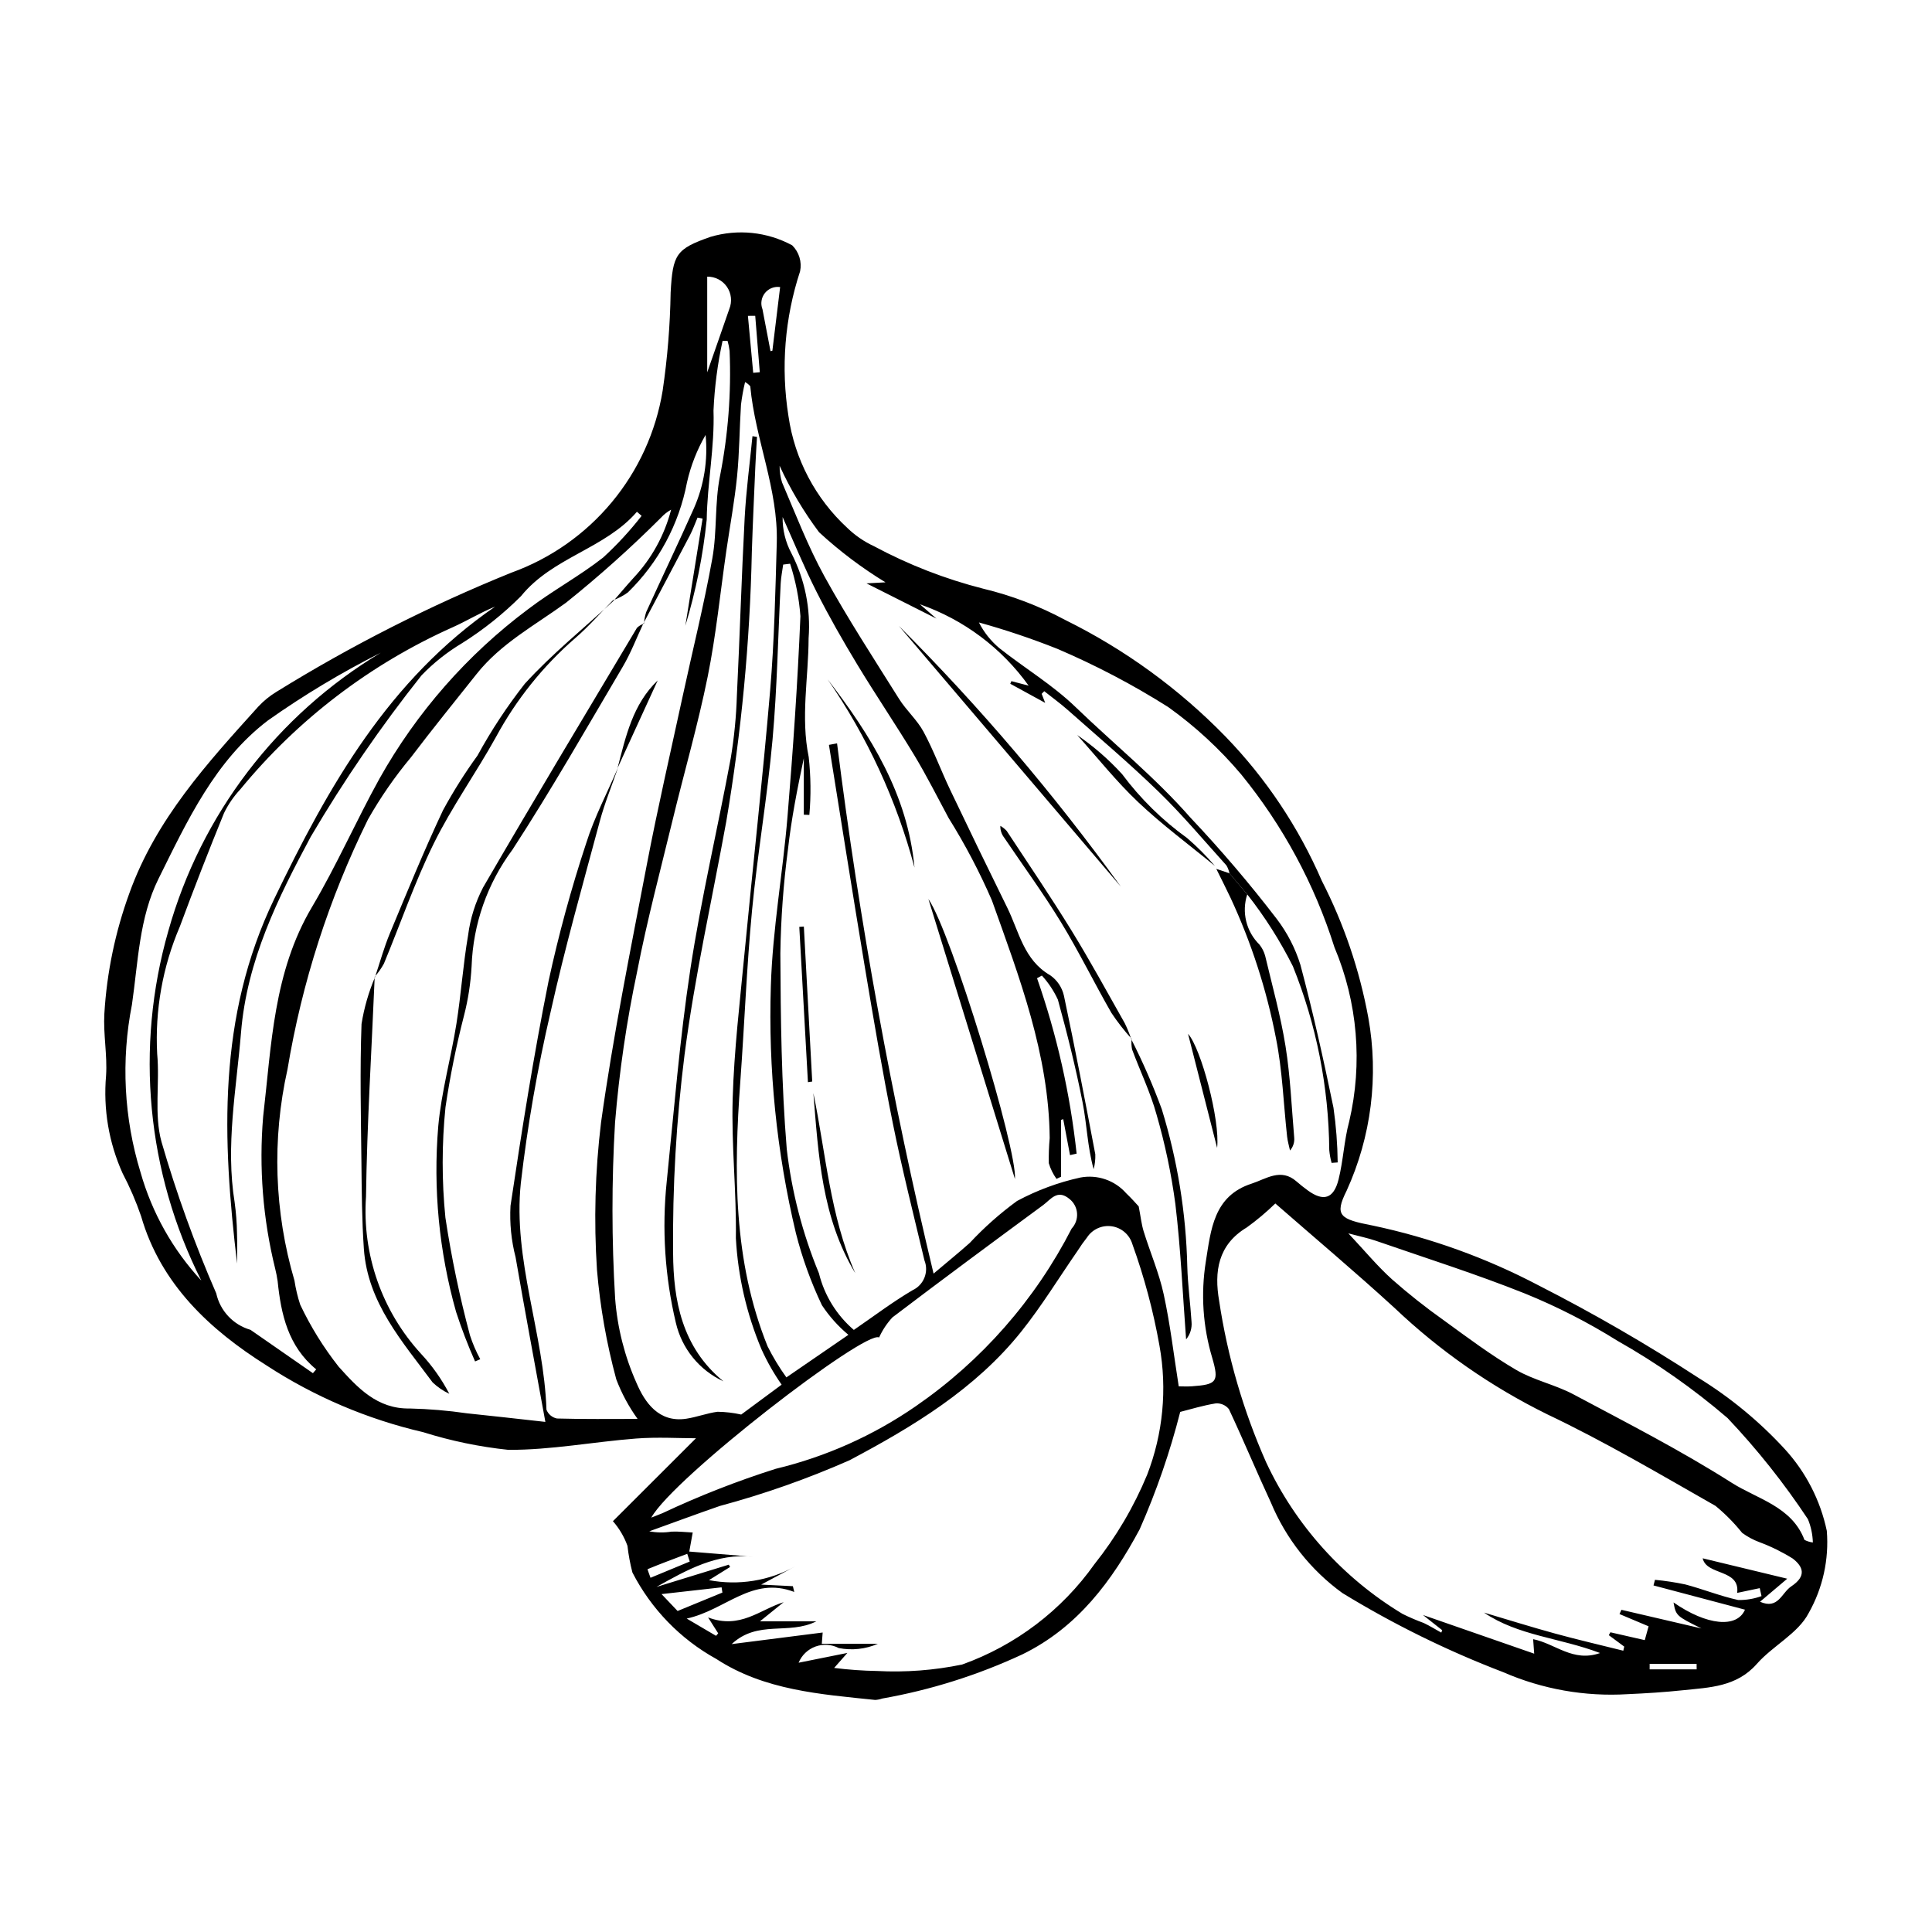 <?xml version="1.0" encoding="UTF-8"?>
<!-- Uploaded to: ICON Repo, www.svgrepo.com, Generator: ICON Repo Mixer Tools -->
<svg fill="#000000" width="800px" height="800px" version="1.1" viewBox="144 144 512 512" xmlns="http://www.w3.org/2000/svg">
 <g>
  <path d="m456.77 518.17c-2.711 10.652-6.309 21.062-10.75 31.121-7.269 13.535-16.371 25.984-31.133 33.16-11.805 5.488-24.277 9.418-37.098 11.684-0.598 0.207-1.227 0.332-1.859 0.367-14.57-1.512-29.371-2.562-42.074-10.844-9.535-5.262-17.285-13.246-22.262-22.938-0.602-2.32-1.043-4.688-1.312-7.07-0.867-2.394-2.172-4.606-3.852-6.519 7.359-7.348 14.695-14.676 22.008-21.977-4.496 0-10.223-0.359-15.887 0.074-11.293 0.871-22.555 3.059-33.82 2.996v0.004c-7.672-0.805-15.242-2.375-22.602-4.691-14.773-3.426-28.836-9.418-41.535-17.707-14.84-9.352-28-21.422-33.215-39.57l-0.004-0.004c-1.34-3.902-2.981-7.695-4.898-11.348-3.644-8.105-5.144-17.012-4.367-25.863 0.355-5.438-0.766-10.973-0.453-16.418 0.652-10.914 2.891-21.676 6.637-31.945 7.059-19.625 20.633-34.445 34.156-49.426 1.414-1.516 3.027-2.828 4.797-3.906 19.832-12.273 40.668-22.844 62.285-31.594 10.367-3.738 19.547-10.18 26.59-18.652 7.047-8.473 11.703-18.676 13.484-29.551 1.273-8.617 1.98-17.309 2.121-26.02 0.551-10.176 1.449-11.574 10.57-14.766 7.227-2.144 15.008-1.34 21.641 2.246 1.824 1.789 2.613 4.383 2.094 6.887-4.074 12.379-5.129 25.551-3.074 38.422 1.645 11.352 7.148 21.797 15.582 29.574 2.059 1.992 4.438 3.629 7.039 4.836 9.18 4.926 18.926 8.719 29.023 11.285 7.527 1.809 14.797 4.582 21.621 8.246 15.844 7.812 30.234 18.277 42.555 30.938 10.742 11.105 19.387 24.059 25.523 38.234 5.852 11.422 10 23.633 12.316 36.254 2.797 15.527 0.785 31.535-5.762 45.891-3.297 6.57-1.715 7.539 6.812 9.18v-0.004c15.379 3.242 30.23 8.598 44.137 15.918 14.516 7.402 28.633 15.566 42.285 24.457 8.477 5.223 16.191 11.59 22.926 18.922 5.57 6.094 9.406 13.566 11.109 21.641 0.609 7.578-1.066 15.168-4.809 21.785-2.793 5.398-9.48 8.641-13.73 13.465-5.402 6.133-12.535 6.242-19.59 6.988-4.867 0.516-9.758 0.824-14.648 1.039h0.004c-11.312 0.695-22.625-1.309-33.012-5.84-14.809-5.668-29.066-12.684-42.594-20.961-8.402-6.094-14.957-14.395-18.945-23.98-3.812-8.207-7.285-16.57-11.129-24.762-0.84-1.047-2.141-1.613-3.481-1.516-3.356 0.531-6.637 1.555-9.422 2.258zm13.039-142.73h0.004c-0.141-0.742-0.41-1.453-0.797-2.098-5.922-6.555-11.617-13.355-17.941-19.504-7.719-7.504-15.965-14.473-24.027-21.617-2.012-1.785-4.203-3.371-6.312-5.047l-0.68 0.699 0.93 2.394-9.254-5.062 0.301-0.695 4.566 1.199h0.004c-7.152-9.984-17.215-17.516-28.809-21.562l4.367 3.785-18.535-9.332 5.031-0.277h0.004c-6.289-3.836-12.184-8.281-17.602-13.277-4.102-5.481-7.606-11.383-10.453-17.605-0.016 1.496 0.203 2.984 0.648 4.41 3.598 8.395 6.875 16.988 11.27 24.961 6.102 11.074 13.027 21.703 19.754 32.426 1.922 3.059 4.789 5.562 6.488 8.715 2.672 4.957 4.625 10.293 7.051 15.387 4.977 10.438 10.016 20.844 15.125 31.219 3.129 6.34 4.352 13.828 11.348 17.883h0.004c1.855 1.281 3.16 3.215 3.656 5.418 2.965 13.973 5.648 28.008 8.316 42.043 0.047 1.332-0.102 2.664-0.441 3.953-1.656-6.004-1.793-11.93-2.918-17.66-1.801-9.172-4.078-18.266-6.559-27.281v0.004c-1.074-2.336-2.504-4.488-4.238-6.383l-1.285 0.703c5.266 15.043 8.785 30.641 10.492 46.484l-1.75 0.398c-0.602-3.18-1.199-6.363-1.801-9.543l-0.586 0.219v15.055l-1.203 0.562 0.004-0.004c-0.902-1.262-1.594-2.664-2.039-4.152-0.043-2.223 0.035-4.441 0.238-6.656-0.207-22.18-8.023-42.582-15.32-63.004v0.004c-3.277-7.555-7.113-14.855-11.477-21.84-2.988-5.551-5.82-11.203-9.074-16.598-4.894-8.109-10.223-15.953-15.125-24.059-3.82-6.312-7.492-12.738-10.816-19.32-3.262-6.453-6-13.168-8.969-19.766-0.047 3.344 0.75 6.644 2.328 9.59 3.574 6.945 5.152 14.75 4.559 22.539-0.031 10.484-2.137 20.883 0.031 31.484 0.559 5.09 0.617 10.223 0.172 15.324l-1.473-0.051v-14.969c-1.719 8.078-3.293 16.078-4.199 24.148v0.004c-1.207 9.141-1.879 18.348-2.016 27.57 0.082 17.293 0.277 34.637 1.695 51.855 1.312 11.312 4.184 22.387 8.527 32.914 1.441 5.848 4.676 11.098 9.25 15.016 5.156-3.531 10.176-7.352 15.57-10.527 2.981-1.387 4.359-4.859 3.141-7.914-2.863-12.023-5.894-24.02-8.34-36.133-2.785-13.793-5.129-27.68-7.449-41.559-3.273-19.621-6.356-39.277-9.52-58.914l2.156-0.398h-0.004c5.926 47.277 14.465 94.191 25.578 140.52 3.777-3.191 6.738-5.59 9.578-8.121 3.816-4.098 8.016-7.824 12.539-11.125 5.281-2.836 10.93-4.93 16.785-6.215 4.508-0.852 9.133 0.738 12.16 4.184 1.418 1.336 2.695 2.824 3.301 3.465 0.531 2.742 0.734 4.742 1.316 6.629 1.727 5.578 4.082 11.004 5.312 16.68 1.734 7.992 2.68 16.152 3.981 24.379 0.938 0 2.207 0.078 3.465-0.012 6.574-0.469 7.281-1.137 5.418-7.512v-0.004c-2.481-8.258-3.062-16.969-1.711-25.484 1.355-8.441 2.031-17.441 12.133-20.703 3.852-1.246 7.762-4.238 11.922-0.574 0.949 0.836 1.953 1.621 2.977 2.367 4.133 3.016 6.863 2.231 8.148-2.887 1.262-5.027 1.461-10.328 2.809-15.324l0.004-0.004c3.621-15.438 2.254-31.629-3.906-46.238-5.266-16.676-13.641-32.203-24.68-45.762-5.688-6.75-12.195-12.758-19.375-17.887-9.355-5.91-19.172-11.066-29.348-15.414-6.805-2.707-13.75-5.043-20.809-7 1.34 2.625 3.195 4.953 5.457 6.84 6.656 5.262 14.066 9.703 20.129 15.555 10.156 9.801 21.129 18.656 30.547 29.414v-0.004c8.066 8.539 15.688 17.484 22.832 26.809 2.762 3.637 4.871 7.727 6.227 12.086 3.336 12.523 6.16 25.195 8.77 37.895 0.691 4.805 1.062 9.648 1.117 14.504l-1.613 0.125c-0.312-1.121-0.52-2.266-0.621-3.422-0.137-16.688-3.406-33.203-9.637-48.684-3.383-6.742-7.434-13.125-12.098-19.055zm-259.54 120.9c5.551 3.856 11.105 7.711 16.656 11.566l0.871-1.012c-7.445-6.109-9.324-14.562-10.227-23.438h-0.004c-0.156-1.094-0.371-2.18-0.641-3.254-3.25-13.16-4.324-26.762-3.188-40.27 2.215-18.992 2.699-38.285 12.934-55.551 6.527-11.012 11.695-22.824 17.898-34.039 9.852-17.566 23.281-32.867 39.414-44.922 6.387-4.871 13.559-8.719 19.867-13.676 3.699-3.387 7.102-7.082 10.184-11.039l-1.242-1.078c-8.48 9.832-22.328 12.008-30.715 22.352v0.004c-4.719 4.715-9.949 8.895-15.598 12.449-3.945 2.356-7.562 5.223-10.758 8.531-10.77 13.555-20.582 27.844-29.359 42.766-8.656 16.141-16.93 32.754-18.492 51.934-1.223 15.035-4.144 29.891-1.676 45.043h-0.004c0.371 2.684 0.578 5.383 0.617 8.09 0.102 2.68 0.023 5.371 0.023 8.055-3.91-32.938-5.277-65.195 9.84-96.625 14.414-29.969 30.355-58.102 58.543-77.465-4 1.621-7.504 3.797-11.238 5.465-21.852 9.766-41.133 24.48-56.312 42.984-1.734 1.859-3.184 3.969-4.293 6.258-4.062 9.965-7.969 19.992-11.711 30.086v-0.004c-4.559 10.637-6.613 22.176-6.004 33.73 0.727 7.762-0.871 16.004 1.145 23.324 3.973 13.68 8.816 27.094 14.508 40.152 1.023 4.641 4.508 8.352 9.078 9.664zm104.38-187.05c0.074-1.051 0.277-2.082 0.598-3.086 4.18-9.172 8.527-18.27 12.633-27.473 2.695-6.113 3.766-12.82 3.109-19.469-2.262 3.91-3.922 8.137-4.922 12.543-2.102 11.105-7.57 21.297-15.668 29.188-1.195 0.879-2.516 1.574-3.918 2.066l0.137 0.141c1.762-2.027 3.484-4.094 5.297-6.078 4.777-5.09 8.191-11.297 9.938-18.051-1.008 0.555-1.918 1.277-2.695 2.133-7.965 7.957-16.359 15.469-25.145 22.512-8.207 5.984-17.254 10.766-23.711 18.906-5.824 7.34-11.742 14.613-17.398 22.086v-0.004c-4.277 5.133-8.086 10.637-11.379 16.445-10.32 20.91-17.508 43.223-21.332 66.227-4.148 18.52-3.512 37.793 1.848 56 0.328 2.164 0.836 4.297 1.52 6.379 2.769 5.848 6.191 11.363 10.199 16.445 4.91 5.438 10.141 11.242 18.84 11.066 5.066 0.121 10.117 0.547 15.133 1.277 6.469 0.66 12.93 1.41 20.797 2.277-2.824-15.523-5.453-29.539-7.883-43.59h0.004c-1.156-4.461-1.617-9.074-1.359-13.676 2.977-19.906 6.121-39.809 10.082-59.535v-0.004c2.68-12.367 6.016-24.582 9.988-36.598 2.16-6.879 5.586-13.359 8.441-20.02-1.637 4.758-3.562 9.441-4.863 14.293-4.508 16.812-9.266 33.574-13.035 50.555-3.481 14.941-6.113 30.066-7.879 45.305-2.137 20.344 6.121 39.816 6.793 60.035 0.469 1.203 1.52 2.086 2.789 2.336 7.078 0.203 14.164 0.109 21.363 0.109l-0.004-0.004c-2.332-3.238-4.231-6.766-5.648-10.496-2.566-9.48-4.277-19.172-5.109-28.961-0.859-13.047-0.5-26.148 1.078-39.129 3.191-22.902 7.789-45.617 12.137-68.344 2.856-14.926 6.285-29.746 9.496-44.602 2.633-12.172 5.66-24.27 7.859-36.52 1.285-7.164 0.598-14.695 2.027-21.816l0.004-0.004c2.152-10.91 3.008-22.035 2.543-33.145-0.105-0.902-0.281-1.793-0.535-2.664l-1.336 0.004h0.004c-1.32 6.066-2.121 12.234-2.398 18.438 0.32 9.715-1.645 19.207-1.801 28.895h0.004c-0.98 9.543-2.879 18.973-5.668 28.156l4.574-28.41-1.34-0.258c-0.668 1.566-1.234 3.184-2.019 4.688-4.074 7.789-8.203 15.547-12.309 23.316zm222.64 262.07c6.277 1.859 12.527 3.82 18.84 5.551 5.988 1.641 12.039 3.039 18.062 4.543l0.246-1.09-4.086-3.023 0.422-0.77 9.109 2.078 1.012-3.664-7.711-3.246 0.512-1.125 21.191 4.934c-6.637-3.277-6.742-3.363-7.387-6.891 8.844 6.156 16.824 6.871 18.938 1.922l-24.242-6.422 0.391-1.496 0.004 0.008c2.699 0.254 5.383 0.664 8.035 1.223 4.707 1.246 9.27 3.09 14.016 4.129 2.106 0.035 4.199-0.316 6.18-1.039l-0.473-2.109-5.981 1.258c0.797-6.375-8.109-4.547-9.145-9.168l22.414 5.41-7.215 6.106c4.844 2.133 5.695-2.356 8.289-4.082 4.172-2.777 3.094-5.273 0.371-7.375h-0.004c-2.789-1.738-5.75-3.195-8.832-4.34-1.625-0.605-3.16-1.434-4.559-2.457-2.098-2.617-4.461-5.012-7.047-7.144-14.75-8.395-29.41-17.062-44.719-24.328v-0.004c-14.789-7.289-28.391-16.773-40.348-28.129-10.363-9.492-21.133-18.547-31.598-27.688-2.359 2.297-4.883 4.418-7.555 6.348-7.688 4.609-8.668 11.75-7.332 19.473 2.219 14.754 6.41 29.141 12.453 42.777 7.793 16.68 20.375 30.664 36.145 40.168 1.832 0.91 3.711 1.715 5.629 2.414 1.59 0.754 3.098 1.691 4.641 2.547l0.25-0.633-5.094-4.035 29.469 10.246-0.281-3.84c5.91 1.18 10.551 6.199 17.738 3.672-10.684-4.059-21.699-4.562-30.75-10.707zm-199.39 8.344 24.117-3.07-0.23 2.992h14.855-0.004c-3.258 1.414-6.863 1.805-10.348 1.129-1.91-0.992-4.152-1.137-6.18-0.402-2.023 0.738-3.644 2.293-4.469 4.285l12.922-2.594-3.5 3.969v0.004c3.762 0.477 7.551 0.746 11.344 0.812 7.57 0.402 15.16-0.176 22.582-1.715 14.145-5.062 26.391-14.355 35.07-26.617 5.734-7.203 10.43-15.176 13.953-23.68 4.207-10.879 5.336-22.707 3.262-34.188-1.625-9.176-4.031-18.195-7.199-26.961-0.754-2.492-2.887-4.324-5.465-4.691-2.582-0.363-5.137 0.801-6.555 2.988-0.883 1.117-1.707 2.281-2.465 3.484-4.957 7.164-9.52 14.641-14.941 21.43-12.172 15.238-28.707 25.188-45.5 34.098-11.133 4.906-22.625 8.961-34.375 12.117-6.258 2.164-12.469 4.473-18.699 6.715v0.004c1.938 0.367 3.93 0.398 5.879 0.086 1.867-0.09 3.75 0.145 5.625 0.234l-0.914 5.047 16.957 1.379c-9.617-1.043-17.629 3.5-25.645 7.992l19.156-5.894 0.348 0.609-5.602 3.488h-0.004c7.836 1.496 15.941 0.195 22.918-3.672l-9.074 4.852 8.402 0.422 0.363 1.527c-11.207-4.281-18.148 4.797-28.504 7.055l7.781 4.574 0.566-0.664-2.676-4.211c8.488 3.219 13.758-2.102 20.023-4.043l-6.281 5.078h14.945c-7.348 3.711-15.465-0.469-22.441 6.031zm13.238-68.754c-2.07-2.965-3.859-6.113-5.348-9.406-3.934-9.352-6.227-19.309-6.777-29.438 0.184-12.293-1.207-24.617-0.848-36.895 0.375-12.859 1.91-25.688 3.133-38.512 2.223-23.258 4.832-46.477 6.801-69.754 1.098-12.98 1.383-26.043 1.754-39.074 0.406-14.266-5.734-27.488-7.023-41.508v-0.004c-0.391-0.449-0.855-0.828-1.375-1.117-0.473 1.977-0.836 3.981-1.082 5.996-0.406 6.336-0.41 12.707-1.043 19.02-0.66 6.59-1.887 13.125-2.84 19.688-1.617 11.137-2.723 22.375-4.949 33.387-2.566 12.68-6.176 25.148-9.227 37.73-3.262 13.453-6.84 26.852-9.469 40.43-2.793 13.191-4.746 26.551-5.852 39.988-0.914 15.543-0.906 31.129 0.027 46.672 0.594 7.719 2.508 15.281 5.664 22.352 2.152 5.031 5.828 10.586 13.188 9.469 2.785-0.422 5.477-1.469 8.262-1.84 2.121 0.023 4.231 0.27 6.297 0.734zm-34.543 35.238c1.598-0.637 2.297-0.914 2.992-1.191h-0.004c9.727-4.578 19.746-8.504 29.996-11.75 13.277-3.191 25.852-8.809 37.086-16.57 17.469-12.035 31.672-28.223 41.34-47.102 1.027-1.102 1.543-2.582 1.422-4.078-0.117-1.5-0.863-2.879-2.051-3.801-3.188-2.625-4.945 0.203-6.922 1.656-13.379 9.848-26.734 19.73-39.965 29.777v0.004c-1.449 1.57-2.637 3.363-3.516 5.309-3.606-2.082-54.434 37.059-60.379 47.746zm36.793-252.8-1.836 0.227c-0.227 1.664-0.574 3.32-0.66 4.988-0.707 13.812-0.926 27.664-2.164 41.426-1.359 15.125-3.988 30.133-5.43 45.25-1.434 15.031-2 30.141-3.098 45.207-1.738 23.879-1.941 47.594 7.223 70.316h0.004c1.434 2.871 3.098 5.621 4.977 8.219l16.43-11.281c-2.707-2.262-5.074-4.906-7.019-7.852-2.914-6.121-5.223-12.516-6.891-19.086-5.113-21.465-7.348-43.516-6.637-65.57 0.453-14.984 3.176-29.887 4.414-44.867 1.461-17.66 2.676-35.355 3.418-53.059h0.004c-0.355-4.731-1.273-9.402-2.738-13.914zm271.04 259.38c-0.062-2.121-0.504-4.215-1.312-6.176-6.316-9.535-13.445-18.504-21.309-26.809-9.031-7.75-18.797-14.602-29.156-20.457-7.789-4.871-15.984-9.059-24.496-12.52-12.961-5.184-26.305-9.402-39.504-13.977-2.09-0.723-4.277-1.16-7.316-1.973 4.344 4.625 7.68 8.676 11.531 12.148h-0.004c4.391 3.871 8.984 7.504 13.762 10.891 6.266 4.555 12.496 9.23 19.164 13.133 4.719 2.762 10.355 3.914 15.203 6.496 14.133 7.535 28.445 14.852 41.938 23.43 6.777 4.309 15.895 6.254 19.27 15.121l-0.004 0.004c0.699 0.359 1.453 0.594 2.234 0.688zm-427.09-69.422c-14.461-28.668-17.582-61.734-8.738-92.605 8.66-30.871 28.805-57.258 56.297-73.758-10.391 5.231-20.383 11.223-29.883 17.938-14.055 10.691-21.398 26.625-29.012 41.969-5.137 10.352-5.391 22.039-7.035 33.34-2.914 14.785-2.133 30.059 2.281 44.469 3.031 10.684 8.543 20.5 16.09 28.648zm134.08-266.03v25.355c2.012-5.769 3.961-11.285 5.863-16.816v0.004c0.781-1.934 0.543-4.129-0.637-5.848s-3.141-2.731-5.227-2.695zm4.027 348.73-0.215-1.387-15.914 1.793 4.254 4.477zm15.297-345.97c-1.531-0.227-3.07 0.379-4.035 1.594-0.961 1.211-1.207 2.848-0.641 4.289 0.695 3.703 1.414 7.398 2.125 11.098l0.496-0.109c0.676-5.523 1.348-11.051 2.055-16.871zm242.89 366.32-0.016-1.461h-12.441l-0.004 1.461zm-266.84-28.574-0.664-2.047c-3.519 1.324-7.047 2.641-10.523 4.074-0.043 0.02 0.523 1.516 0.789 2.281zm17.352-330.13-1.938 0.012c0.469 5.031 0.934 10.062 1.402 15.094l1.742-0.156z"/>
  <path d="m466.33 374.26 3.484 1.172c1.574 1.859 3.148 3.723 4.723 5.582-1.539 4.691-0.289 9.848 3.231 13.312 0.691 0.871 1.203 1.871 1.504 2.945 1.895 7.984 4.117 15.922 5.41 24.004 1.277 7.984 1.605 16.121 2.297 24.195 0.117 1.246-0.285 2.484-1.113 3.426-0.262-1.234-0.633-2.453-0.77-3.699-0.957-8.68-1.234-17.492-2.945-26.02-2.477-12.859-6.523-25.371-12.047-37.246-1.219-2.574-2.512-5.113-3.773-7.672z"/>
  <path d="m441.04 378.98c-19.602-23.027-39.207-46.055-58.809-69.082v-0.004c21.418 21.422 41.082 44.523 58.809 69.086z"/>
  <path d="m443.8 419.41c3.051 6.008 5.75 12.191 8.078 18.516 4.16 13.508 6.438 27.527 6.766 41.66 0.125 4.914 0.816 9.809 1.125 14.719 0.156 1.676-0.363 3.348-1.441 4.641-0.902-11.961-1.418-23.965-2.844-35.863-1.07-8.008-2.734-15.922-4.981-23.684-1.629-5.91-4.352-11.516-6.492-17.289-0.18-0.918-0.219-1.863-0.109-2.793z"/>
  <path d="m412.97 456.45c-7.43-24.043-15.336-49.621-22.934-74.199 6.019 8.699 23.598 66.395 22.934 74.199z"/>
  <path d="m443.91 419.32c-1.953-2.156-3.746-4.453-5.363-6.875-4.566-7.945-8.594-16.211-13.363-24.023-4.699-7.703-10.055-15.008-15.105-22.496h-0.004c-0.664-0.879-1.008-1.961-0.977-3.062 0.629 0.355 1.195 0.805 1.684 1.332 5.758 8.75 11.648 17.422 17.137 26.34 4.961 8.062 9.496 16.387 14.156 24.629 0.672 1.379 1.25 2.797 1.734 4.25z"/>
  <path d="m386.35 373.92c-4.734-17.824-12.516-34.699-23.008-49.871 11.457 14.875 21.211 30.535 23.008 49.871z"/>
  <path d="m370.66 481.41c-8.883-14.727-9.766-31.281-11.109-47.734 3.309 16.004 4.422 32.504 11.109 47.734z"/>
  <path d="m429.46 338.79c4.352 2.988 8.344 6.461 11.902 10.355 4.84 6.496 10.652 12.211 17.227 16.941 2.648 2.269 5.113 4.746 7.375 7.402-6.805-5.598-13.93-10.855-20.316-16.895-5.812-5.492-10.824-11.836-16.188-17.805z"/>
  <path d="m358.11 430.79c-0.762-13.719-1.523-27.441-2.289-41.16l1.207-0.086c0.738 13.691 1.48 27.383 2.219 41.074z"/>
  <path d="m466.55 448.2c-2.637-10.348-5.231-20.52-7.707-30.223 3.445 3.801 8.531 22.906 7.707 30.223z"/>
  <path d="m314.52 309.17c-1.809 3.848-3.328 7.867-5.481 11.516-9.594 16.254-18.949 32.672-29.23 48.488h-0.004c-6.656 8.953-10.434 19.719-10.824 30.871-0.238 4.449-0.918 8.867-2.035 13.184-2.055 7.973-3.688 16.051-4.887 24.199-0.988 9.73-0.992 19.539-0.02 29.273 1.586 10.504 3.762 20.906 6.508 31.168 0.707 2.191 1.621 4.312 2.727 6.332l-1.371 0.59-0.004 0.004c-1.902-4.285-3.582-8.668-5.031-13.129-4.512-15.973-6.113-32.629-4.727-49.172 0.824-9.129 3.371-18.09 4.816-27.176 1.242-7.816 1.762-15.75 3.109-23.547h-0.004c0.578-4.391 1.918-8.645 3.953-12.574 13.387-23.059 27.125-45.918 40.789-68.812 0.523-0.5 1.148-0.879 1.832-1.109z"/>
  <path d="m243.38 402.94c1.305-3.875 2.383-7.848 3.949-11.613 4.555-10.945 9.047-21.938 14.098-32.656h0.004c2.723-5.004 5.766-9.828 9.109-14.441 3.644-6.668 7.832-13.027 12.52-19.008 7.211-7.922 15.652-14.727 23.559-22.016l-0.152-0.156c-3.352 3.379-6.484 7.016-10.082 10.109h-0.004c-8.5 7.398-15.602 16.27-20.961 26.188-5.273 9.52-11.668 18.457-16.469 28.195-5.066 10.281-8.801 21.215-13.207 31.824-0.684 1.25-1.508 2.422-2.449 3.488z"/>
  <path d="m243.3 402.85c-0.812 19.426-2.035 38.848-2.305 58.285-1.047 15.281 4.219 30.32 14.562 41.613 2.973 3.184 5.5 6.758 7.512 10.621-1.625-0.758-3.121-1.777-4.422-3.016-8-10.805-17.227-21.078-18.219-35.422-0.523-7.594-0.566-15.227-0.645-22.844-0.129-12.242-0.422-24.496 0.027-36.723v0.004c0.68-4.273 1.883-8.449 3.578-12.43z"/>
  <path d="m318.3 324.32-10.648 23.238c2.184-8.371 4.016-16.906 10.648-23.238z"/>
  <path d="m344.61 259.78c-0.145 2.578-0.316 5.156-0.43 7.734-0.328 7.582-0.688 15.16-0.934 22.742-0.504 23.961-2.769 47.852-6.781 71.477-3.734 20.547-8.352 40.98-11.035 61.66l-0.004 0.004c-2.203 17.488-3.223 35.105-3.047 52.734 0.078 12.336 2.269 24.887 13.344 33.938-6.375-2.941-11.027-8.668-12.609-15.504-2.91-12.242-3.731-24.887-2.426-37.402 1.93-18.793 3.426-37.664 6.266-56.328 2.856-18.754 7.246-37.266 10.707-55.934v0.004c0.91-5.477 1.449-11.004 1.621-16.555 0.773-15.688 1.23-31.387 2.062-47.07 0.387-7.246 1.359-14.461 2.07-21.691z"/>
 </g>
</svg>